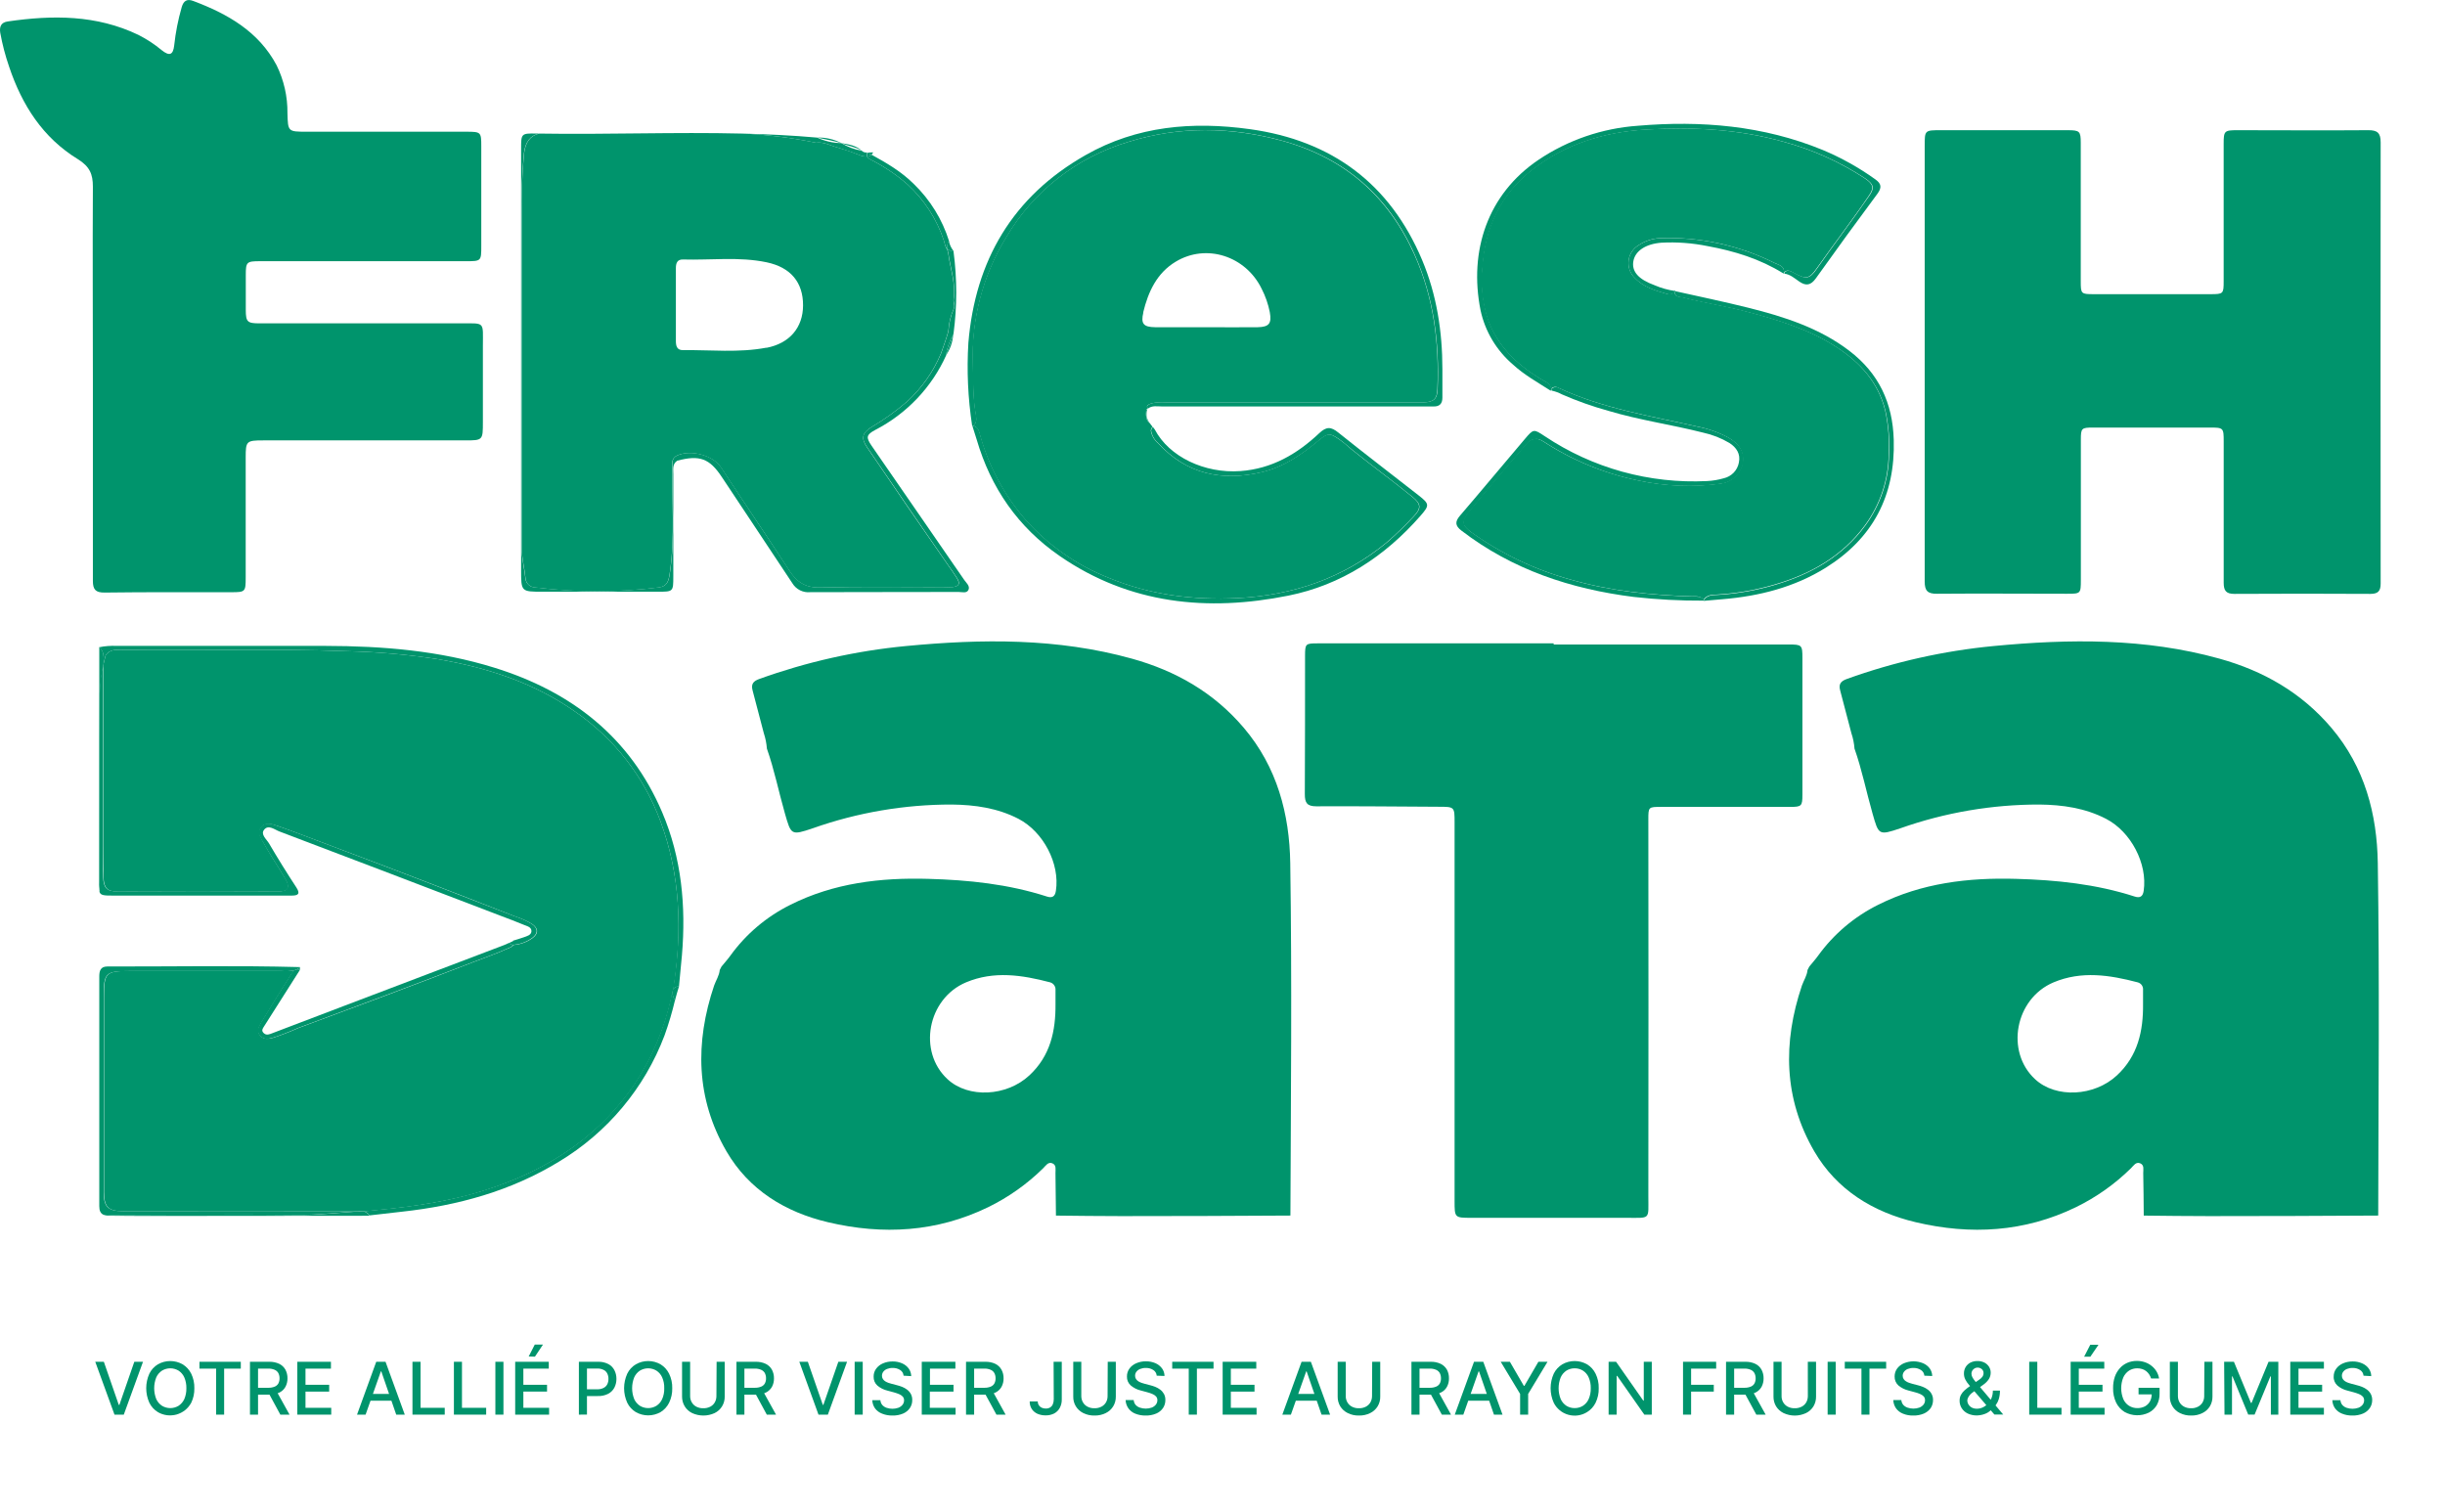 <svg width="76" height="47" viewBox="0 0 76 47" fill="none" xmlns="http://www.w3.org/2000/svg">
<g clip-path="url(#clip0_1103_5237)">
<path d="M60.209 18.456C61.552 18.445 62.896 18.456 64.239 18.456C64.677 18.456 64.68 18.456 64.681 18.027C64.681 16.573 64.681 15.119 64.681 13.666C64.681 13.31 64.702 13.29 65.058 13.29C66.266 13.29 67.475 13.29 68.683 13.29C69.114 13.29 69.121 13.297 69.121 13.725C69.121 15.188 69.121 16.651 69.121 18.115C69.121 18.354 69.191 18.46 69.449 18.46C70.861 18.452 72.272 18.452 73.682 18.46C73.921 18.46 74 18.371 74 18.138C73.996 13.566 73.996 8.994 74 4.422C74 4.131 73.897 4.044 73.61 4.047C72.257 4.058 70.905 4.047 69.548 4.047C69.142 4.047 69.12 4.069 69.12 4.468C69.12 5.893 69.12 7.319 69.12 8.744C69.12 9.132 69.109 9.144 68.71 9.144H65.085C64.689 9.144 64.678 9.135 64.678 8.745C64.678 7.311 64.678 5.872 64.678 4.441C64.678 4.078 64.644 4.049 64.278 4.047H60.332C59.828 4.047 59.827 4.047 59.827 4.535C59.827 6.772 59.827 9.01 59.827 11.249C59.827 13.526 59.827 15.802 59.827 18.078C59.827 18.36 59.915 18.46 60.209 18.456Z" fill="#00946C"/>
<path d="M56.026 24.698C56.026 23.283 56.026 21.868 56.026 20.452C56.026 20.049 56.009 20.033 55.598 20.033H48.294V19.998H40.96C40.58 19.998 40.567 20.009 40.566 20.384C40.566 21.818 40.566 23.252 40.559 24.686C40.559 24.945 40.621 25.064 40.914 25.063C42.18 25.056 43.445 25.071 44.71 25.077C45.214 25.077 45.214 25.077 45.214 25.563C45.214 29.485 45.214 33.405 45.214 37.325C45.214 37.852 45.214 37.854 45.736 37.854C47.34 37.854 48.943 37.854 50.547 37.854C51.321 37.854 51.236 37.929 51.237 37.18C51.242 33.279 51.242 29.377 51.237 25.476C51.237 25.081 51.237 25.081 51.644 25.081C52.978 25.081 54.311 25.081 55.645 25.081C56.001 25.082 56.026 25.056 56.026 24.698Z" fill="#00946C"/>
<path d="M27.084 4.812C27.109 4.792 27.129 4.766 27.141 4.736L26.959 4.743L27.084 4.812Z" fill="#00946C"/>
<path d="M73.911 26.831C73.889 25.306 73.504 23.843 72.468 22.623C71.539 21.53 70.357 20.852 68.985 20.472C66.678 19.831 64.328 19.856 61.971 20.081C60.413 20.23 58.879 20.574 57.407 21.105C57.212 21.175 57.146 21.27 57.201 21.467C57.317 21.908 57.433 22.353 57.549 22.793C57.601 22.947 57.633 23.107 57.645 23.269C57.878 23.929 58.013 24.615 58.205 25.285C58.396 25.955 58.394 25.975 59.074 25.745C60.46 25.256 61.921 25.006 63.392 25.008C64.111 25.016 64.814 25.115 65.466 25.453C66.237 25.853 66.758 26.846 66.634 27.691C66.607 27.87 66.518 27.921 66.352 27.867C65.155 27.48 63.914 27.352 62.668 27.318C61.187 27.276 59.735 27.446 58.385 28.122C57.639 28.492 56.996 29.037 56.511 29.71C56.428 29.825 56.331 29.931 56.241 30.043L56.185 30.151C56.169 30.326 56.069 30.471 56.011 30.633C55.413 32.404 55.442 34.149 56.395 35.788C57.092 36.984 58.218 37.677 59.554 37.992C61.256 38.394 62.93 38.299 64.527 37.524C65.161 37.215 65.739 36.805 66.24 36.312C66.319 36.235 66.391 36.105 66.526 36.16C66.66 36.216 66.618 36.357 66.62 36.466C66.629 36.905 66.632 37.346 66.636 37.785C67.311 37.791 67.985 37.802 68.66 37.801C70.415 37.801 72.17 37.795 73.924 37.784C73.931 34.134 73.967 30.482 73.911 26.831ZM63.262 33.549C62.327 32.691 62.634 31.04 63.833 30.535C64.7 30.171 65.574 30.305 66.449 30.535C66.501 30.549 66.547 30.581 66.577 30.625C66.607 30.67 66.62 30.723 66.614 30.776C66.614 30.92 66.614 31.063 66.614 31.206C66.623 32.045 66.454 32.822 65.802 33.427C65.098 34.083 63.906 34.144 63.262 33.549Z" fill="#00946C"/>
<path d="M40.106 26.831C40.083 25.306 39.699 23.843 38.662 22.623C37.734 21.53 36.552 20.852 35.18 20.472C32.871 19.831 30.522 19.856 28.165 20.081C26.606 20.23 25.073 20.574 23.601 21.105C23.406 21.175 23.341 21.27 23.395 21.467C23.511 21.908 23.627 22.353 23.743 22.793C23.794 22.947 23.826 23.107 23.838 23.269C24.07 23.929 24.206 24.615 24.398 25.285C24.591 25.955 24.587 25.975 25.267 25.745C26.652 25.256 28.113 25.006 29.584 25.008C30.303 25.016 31.008 25.115 31.66 25.453C32.429 25.853 32.952 26.846 32.821 27.691C32.794 27.87 32.704 27.921 32.54 27.867C31.342 27.48 30.102 27.352 28.854 27.318C27.375 27.276 25.921 27.446 24.573 28.122C23.826 28.492 23.183 29.037 22.699 29.71C22.616 29.825 22.518 29.931 22.428 30.043L22.372 30.151C22.356 30.326 22.256 30.471 22.198 30.633C21.601 32.404 21.63 34.149 22.582 35.788C23.278 36.984 24.404 37.677 25.741 37.992C27.444 38.394 29.118 38.299 30.715 37.524C31.348 37.215 31.926 36.805 32.427 36.312C32.506 36.235 32.579 36.105 32.712 36.16C32.846 36.216 32.805 36.357 32.808 36.466C32.816 36.905 32.818 37.346 32.823 37.785C33.498 37.791 34.173 37.802 34.847 37.801C36.602 37.801 38.357 37.795 40.111 37.784C40.125 34.134 40.161 30.482 40.106 26.831ZM29.457 33.549C28.52 32.691 28.829 31.04 30.028 30.535C30.895 30.171 31.769 30.305 32.644 30.535C32.695 30.55 32.74 30.582 32.77 30.627C32.8 30.671 32.814 30.724 32.809 30.776C32.809 30.92 32.809 31.063 32.809 31.206C32.817 32.045 32.649 32.822 31.996 33.427C31.292 34.083 30.102 34.144 29.457 33.549Z" fill="#00946C"/>
<path d="M7.19 18.408C7.625 18.408 7.637 18.396 7.637 17.948C7.637 16.704 7.637 15.462 7.637 14.218C7.637 13.711 7.66 13.689 8.183 13.689H14.445C15.009 13.689 15.01 13.689 15.01 13.114C15.01 12.331 15.01 11.547 15.01 10.761C15.01 9.976 15.092 10.053 14.299 10.051C12.22 10.051 10.142 10.051 8.064 10.051C7.69 10.051 7.642 10.004 7.64 9.642C7.637 9.28 7.64 8.914 7.64 8.551C7.64 8.141 7.665 8.119 8.089 8.119H14.473C14.958 8.119 14.96 8.119 14.96 7.649C14.96 6.616 14.96 5.581 14.96 4.545C14.96 4.107 14.95 4.096 14.503 4.094H9.545C8.949 4.094 8.951 4.094 8.935 3.52C8.941 3.002 8.825 2.491 8.596 2.025C8.037 0.977 7.077 0.432 6.007 0.03C5.815 -0.043 5.705 0.022 5.647 0.226C5.536 0.613 5.458 1.008 5.415 1.408C5.382 1.71 5.268 1.753 5.025 1.559C4.803 1.374 4.561 1.216 4.303 1.085C3 0.459 1.633 0.464 0.24 0.667C0.028 0.698 -0.022 0.833 0.008 1.021C0.073 1.379 0.165 1.731 0.284 2.075C0.682 3.261 1.329 4.281 2.422 4.949C2.79 5.178 2.887 5.414 2.887 5.8C2.876 7.808 2.887 9.818 2.887 11.826C2.887 13.902 2.887 15.977 2.887 18.053C2.887 18.323 2.969 18.422 3.251 18.419C4.567 18.402 5.877 18.409 7.19 18.408Z" fill="#00946C"/>
<path d="M29.338 7.474C29.117 6.81 28.731 6.213 28.214 5.737C27.89 5.453 27.532 5.208 27.15 5.007C27.08 4.969 26.991 4.938 26.958 4.868C26.891 4.868 26.823 4.858 26.759 4.837C26.559 4.754 26.355 4.681 26.147 4.62C26.12 4.613 26.094 4.604 26.067 4.594C25.835 4.537 25.62 4.401 25.37 4.437L25.271 4.417C24.547 4.273 23.812 4.184 23.075 4.152C20.97 4.101 18.865 4.186 16.762 4.152C16.495 4.215 16.334 4.403 16.29 4.772C16.227 5.427 16.204 6.086 16.22 6.745C16.22 10.176 16.22 13.609 16.22 17.041C16.22 17.36 16.307 17.664 16.336 17.977C16.342 18.053 16.376 18.124 16.432 18.177C16.488 18.229 16.562 18.259 16.639 18.261C17.913 18.419 19.202 18.419 20.476 18.261C20.737 18.229 20.78 18.058 20.814 17.84C20.992 16.68 20.875 15.514 20.898 14.35C20.904 14.308 20.921 14.267 20.948 14.233C20.975 14.199 21.01 14.173 21.05 14.157C21.475 13.969 22.166 14.151 22.415 14.536C23.112 15.605 23.835 16.654 24.526 17.725C24.758 18.084 25.022 18.274 25.488 18.263C26.771 18.232 28.056 18.253 29.341 18.252C29.428 18.257 29.515 18.257 29.601 18.252C29.81 18.225 29.851 18.146 29.738 17.963C29.652 17.825 29.556 17.693 29.462 17.559C28.619 16.349 27.782 15.133 26.954 13.911C26.766 13.635 26.789 13.47 27.07 13.287C27.468 13.053 27.845 12.783 28.195 12.482C28.65 12.065 29.009 11.555 29.247 10.988C29.319 10.78 29.397 10.573 29.458 10.36L29.479 10.272C29.493 10.043 29.547 9.819 29.64 9.61C29.698 9.502 29.623 9.404 29.64 9.304C29.714 8.814 29.536 8.353 29.475 7.88L29.45 7.781C29.448 7.771 29.445 7.76 29.443 7.75C29.376 7.685 29.369 7.561 29.338 7.474ZM23.823 10.807C22.963 10.971 22.089 10.873 21.222 10.883C21.04 10.883 21.01 10.749 21.009 10.603V9.453C21.009 9.081 21.009 8.708 21.009 8.335C21.009 8.188 21.046 8.06 21.229 8.066C22.096 8.091 22.97 7.973 23.83 8.153C24.58 8.31 24.965 8.779 24.962 9.494C24.96 10.179 24.546 10.674 23.823 10.812V10.807Z" fill="#00946C"/>
<path d="M29.449 7.748C29.451 7.758 29.453 7.768 29.456 7.779L29.48 7.877C29.542 8.351 29.719 8.812 29.645 9.302C29.631 9.402 29.705 9.499 29.645 9.607C29.552 9.817 29.498 10.041 29.485 10.27L29.464 10.358C29.402 10.571 29.325 10.778 29.253 10.986C29.015 11.553 28.655 12.063 28.2 12.48C27.85 12.781 27.474 13.05 27.075 13.285C26.788 13.467 26.765 13.63 26.959 13.909C27.79 15.128 28.626 16.344 29.467 17.557C29.561 17.691 29.658 17.823 29.744 17.961C29.86 18.143 29.816 18.223 29.607 18.249C29.52 18.254 29.433 18.254 29.347 18.249C28.062 18.249 26.777 18.23 25.493 18.261C25.029 18.272 24.762 18.081 24.531 17.723C23.834 16.651 23.115 15.603 22.421 14.534C22.171 14.149 21.481 13.966 21.056 14.155C21.015 14.171 20.98 14.197 20.953 14.231C20.927 14.265 20.91 14.305 20.904 14.348C20.881 15.511 20.998 16.678 20.819 17.838C20.785 18.056 20.742 18.226 20.481 18.258C19.207 18.416 17.918 18.416 16.644 18.258C16.565 18.259 16.489 18.231 16.431 18.178C16.373 18.126 16.337 18.053 16.331 17.976C16.299 17.663 16.215 17.358 16.215 17.04C16.215 13.608 16.215 10.175 16.215 6.744C16.199 6.085 16.222 5.426 16.285 4.77C16.329 4.401 16.49 4.214 16.756 4.151H16.681C16.199 4.142 16.198 4.151 16.198 4.63C16.198 8.991 16.198 13.353 16.198 17.715C16.198 18.393 16.198 18.393 16.875 18.393H20.441C20.927 18.393 20.928 18.393 20.929 17.924C20.929 16.862 20.929 15.8 20.929 14.739C20.929 14.59 20.893 14.425 21.052 14.32C21.749 14.134 22.056 14.252 22.436 14.826C23.165 15.93 23.904 17.026 24.631 18.131C24.687 18.224 24.77 18.3 24.868 18.349C24.967 18.398 25.077 18.418 25.187 18.407C26.722 18.399 28.259 18.407 29.796 18.4C29.904 18.4 30.057 18.455 30.108 18.325C30.151 18.21 30.035 18.117 29.971 18.025C29.014 16.637 28.055 15.248 27.095 13.859C26.914 13.597 26.925 13.514 27.204 13.365C28.182 12.86 28.959 12.043 29.409 11.047C29.435 10.819 29.51 10.6 29.631 10.405C29.632 10.389 29.636 10.373 29.641 10.358C29.751 9.519 29.751 8.669 29.641 7.829C29.636 7.814 29.632 7.799 29.63 7.783C29.599 7.792 29.566 7.793 29.535 7.787C29.503 7.781 29.474 7.767 29.449 7.748Z" fill="#00946C"/>
<path d="M25.401 4.277C24.625 4.208 23.847 4.171 23.069 4.152C23.807 4.184 24.541 4.273 25.265 4.417L25.365 4.437C25.619 4.401 25.829 4.537 26.062 4.594C26.088 4.604 26.115 4.613 26.142 4.62C26.349 4.681 26.554 4.754 26.753 4.837C26.818 4.858 26.885 4.868 26.953 4.868C26.937 4.827 26.937 4.781 26.953 4.739C26.923 4.744 26.892 4.742 26.863 4.732C26.834 4.723 26.808 4.707 26.786 4.685C26.56 4.647 26.344 4.566 26.149 4.448C25.89 4.445 25.635 4.387 25.401 4.277Z" fill="#00946C"/>
<path d="M26.959 4.868C26.991 4.938 27.075 4.969 27.151 5.007C27.533 5.208 27.89 5.453 28.215 5.737C28.731 6.213 29.118 6.81 29.338 7.474C29.37 7.561 29.377 7.684 29.454 7.748C29.442 7.705 29.439 7.66 29.447 7.616C29.455 7.572 29.474 7.531 29.501 7.496C29.291 6.823 28.915 6.213 28.406 5.72C28.022 5.336 27.56 5.066 27.09 4.808C27.062 4.83 27.031 4.849 26.998 4.864C26.985 4.867 26.972 4.868 26.959 4.868Z" fill="#00946C"/>
<path d="M26.958 4.868C26.97 4.869 26.981 4.869 26.993 4.868C27.026 4.854 27.056 4.835 27.085 4.813L26.959 4.744C26.944 4.784 26.943 4.828 26.958 4.868Z" fill="#00946C"/>
<path d="M29.496 7.496C29.469 7.531 29.45 7.572 29.442 7.616C29.434 7.66 29.437 7.705 29.45 7.748C29.474 7.767 29.503 7.781 29.534 7.787C29.565 7.794 29.596 7.793 29.627 7.785C29.563 7.701 29.519 7.604 29.498 7.502L29.496 7.496Z" fill="#00946C"/>
<path d="M26.156 4.449C25.924 4.328 25.664 4.268 25.401 4.276C25.653 4.331 25.907 4.377 26.156 4.449Z" fill="#00946C"/>
<path d="M26.156 4.45C26.363 4.541 26.594 4.565 26.793 4.685C26.611 4.524 26.384 4.484 26.155 4.449L26.156 4.45Z" fill="#00946C"/>
<path d="M29.629 10.403C29.557 10.618 29.492 10.834 29.407 11.044C29.537 10.853 29.613 10.632 29.629 10.403Z" fill="#00946C"/>
<path d="M29.629 10.403C29.508 10.598 29.433 10.817 29.407 11.044C29.492 10.834 29.557 10.618 29.629 10.403Z" fill="#00946C"/>
<path d="M35.791 12.539C35.932 12.506 36.078 12.496 36.222 12.51H43.929C44.035 12.51 44.142 12.51 44.249 12.51C44.568 12.494 44.666 12.404 44.679 12.095C44.739 10.655 44.563 9.25 43.968 7.92C43.155 6.104 41.79 4.907 39.855 4.377C38.257 3.94 36.645 3.917 35.057 4.415C33.467 4.892 32.117 5.946 31.279 7.367C30.551 8.55 30.188 9.918 30.234 11.303C30.25 11.828 30.234 12.354 30.326 12.874C30.348 13.001 30.373 13.137 30.247 13.236C30.414 13.274 30.435 13.429 30.472 13.56C30.741 14.512 31.216 15.394 31.865 16.145C32.574 16.947 33.465 17.57 34.465 17.963C35.742 18.492 37.088 18.658 38.464 18.591C40.19 18.506 41.752 17.972 43.095 16.866C43.394 16.609 43.677 16.334 43.945 16.044C44.177 15.803 44.167 15.664 43.906 15.45C43.289 14.944 42.641 14.478 42.02 13.977C41.887 13.862 41.759 13.747 41.616 13.65C41.332 13.452 41.268 13.456 40.988 13.688C40.467 14.124 39.909 14.509 39.239 14.671C37.995 14.972 36.885 14.744 35.989 13.77C35.871 13.669 35.794 13.529 35.771 13.377C35.781 13.335 35.798 13.296 35.822 13.262C35.797 13.229 35.77 13.197 35.747 13.164C35.612 13.067 35.614 12.902 35.63 12.732L35.666 12.703L35.679 12.695C35.604 12.61 35.714 12.566 35.791 12.539ZM35.535 9.711C35.69 9.072 35.958 8.487 36.546 8.134C37.499 7.559 38.72 7.959 39.216 8.974C39.334 9.204 39.42 9.449 39.47 9.703C39.533 10.055 39.45 10.163 39.093 10.171C38.562 10.178 38.032 10.171 37.5 10.171C36.97 10.171 36.44 10.171 35.909 10.171C35.539 10.167 35.456 10.061 35.54 9.711H35.535Z" fill="#00946C"/>
<path d="M30.334 12.872C30.239 12.351 30.258 11.826 30.243 11.301C30.196 9.916 30.559 8.548 31.287 7.365C32.126 5.944 33.475 4.89 35.065 4.413C36.653 3.916 38.265 3.938 39.864 4.375C41.799 4.905 43.169 6.099 43.976 7.918C44.567 9.248 44.747 10.652 44.688 12.093C44.675 12.402 44.571 12.492 44.257 12.508C44.15 12.508 44.043 12.508 43.938 12.508H36.231C36.086 12.494 35.94 12.504 35.799 12.536C35.718 12.564 35.607 12.608 35.683 12.7C35.813 12.598 35.97 12.634 36.115 12.634C38.83 12.634 41.545 12.634 44.259 12.634C44.356 12.634 44.452 12.634 44.548 12.634C44.743 12.643 44.835 12.552 44.835 12.362C44.835 12.065 44.835 11.768 44.835 11.473C44.835 10.305 44.658 9.16 44.205 8.082C43.211 5.722 41.41 4.369 38.853 4.015C37.07 3.768 35.338 3.913 33.746 4.82C31.472 6.111 30.315 8.102 30.101 10.655C30.048 11.514 30.087 12.377 30.217 13.228C30.23 13.23 30.242 13.232 30.254 13.236C30.378 13.135 30.354 12.998 30.334 12.872Z" fill="#00946C"/>
<path d="M35.78 13.378C35.803 13.53 35.88 13.67 35.998 13.771C36.888 14.746 37.998 14.973 39.248 14.672C39.918 14.51 40.476 14.125 40.997 13.689C41.274 13.459 41.345 13.459 41.625 13.651C41.768 13.751 41.895 13.869 42.029 13.978C42.65 14.479 43.297 14.946 43.915 15.451C44.176 15.665 44.187 15.804 43.953 16.046C43.686 16.335 43.402 16.61 43.104 16.868C41.761 17.97 40.202 18.503 38.472 18.592C37.097 18.66 35.753 18.493 34.474 17.964C33.474 17.571 32.583 16.948 31.874 16.146C31.225 15.395 30.75 14.513 30.481 13.562C30.444 13.431 30.423 13.275 30.256 13.238H30.249C30.241 13.239 30.233 13.239 30.225 13.238C30.27 13.378 30.316 13.517 30.357 13.657C30.797 15.163 31.645 16.392 32.945 17.286C35.113 18.78 37.533 19.019 40.045 18.515C41.693 18.184 43.05 17.294 44.153 16.034C44.437 15.71 44.437 15.665 44.101 15.402C43.267 14.749 42.426 14.108 41.603 13.448C41.371 13.259 41.23 13.255 41.005 13.467C40.319 14.114 39.533 14.572 38.555 14.643C37.443 14.723 36.338 14.197 35.895 13.35L35.833 13.267C35.809 13.301 35.791 13.338 35.78 13.378Z" fill="#00946C"/>
<path d="M30.246 13.24H30.253C30.241 13.236 30.229 13.233 30.216 13.232C30.216 13.238 30.216 13.243 30.216 13.249C30.226 13.248 30.237 13.245 30.246 13.24Z" fill="#00946C"/>
<path d="M35.755 13.171C35.699 13.11 35.661 13.034 35.646 12.953C35.631 12.872 35.639 12.788 35.669 12.711L35.633 12.74C35.623 12.909 35.62 13.074 35.755 13.171Z" fill="#00946C"/>
<path d="M9.326 30.141C9.32 30.128 9.317 30.115 9.317 30.102C9.317 30.088 9.32 30.075 9.326 30.062C9.297 30.09 9.264 30.114 9.229 30.133C9.261 30.129 9.294 30.131 9.326 30.141Z" fill="#00946C"/>
<path d="M20.526 25.518C20.018 24.144 19.094 22.958 17.88 22.122C16.594 21.217 15.133 20.749 13.595 20.487C12.661 20.344 11.719 20.262 10.774 20.241C8.453 20.154 6.142 20.23 3.826 20.199C3.627 20.199 3.411 20.168 3.281 20.378C3.258 20.464 3.238 20.55 3.219 20.637C3.219 22.526 3.219 24.414 3.219 26.301C3.219 26.627 3.211 26.952 3.219 27.276C3.228 27.6 3.336 27.712 3.659 27.714C5.321 27.723 6.985 27.723 8.65 27.714C8.967 27.714 9.034 27.591 8.873 27.316C8.641 26.928 8.389 26.556 8.177 26.167C8.095 26.021 7.998 25.869 8.118 25.716C8.237 25.563 8.437 25.607 8.6 25.663C9.181 25.864 9.761 26.093 10.341 26.309C12.238 27.02 14.129 27.745 16.014 28.486C16.198 28.545 16.375 28.624 16.541 28.722C16.738 28.855 16.745 29.019 16.553 29.16C16.38 29.284 16.174 29.358 15.96 29.374C15.921 29.442 15.827 29.465 15.755 29.497C15.431 29.645 15.092 29.759 14.76 29.888C12.937 30.598 11.103 31.277 9.269 31.957C9.014 32.071 8.754 32.172 8.488 32.259C8.344 32.296 8.199 32.321 8.087 32.189C7.976 32.057 8.041 31.919 8.118 31.794C8.414 31.312 8.706 30.829 9.012 30.354C9.05 30.281 9.101 30.215 9.163 30.16C9.035 30.185 8.904 30.192 8.773 30.182C7.189 30.188 5.605 30.182 4.021 30.182C3.293 30.182 3.233 30.241 3.233 30.969V36.882C3.23 36.997 3.232 37.112 3.241 37.227C3.273 37.503 3.383 37.612 3.666 37.642C3.791 37.652 3.917 37.654 4.042 37.65C6.351 37.65 8.658 37.65 10.967 37.65C11.077 37.639 11.187 37.639 11.297 37.65H11.379C12.463 37.548 13.544 37.42 14.6 37.138C16.696 36.563 18.47 35.528 19.716 33.72C20.265 32.897 20.655 31.98 20.867 31.017C20.876 30.929 20.897 30.842 20.93 30.76L20.941 30.692C21.206 28.934 21.154 27.201 20.526 25.518Z" fill="#00946C"/>
<path d="M3.219 20.622V20.637C3.238 20.551 3.257 20.464 3.281 20.378C3.411 20.168 3.629 20.197 3.826 20.199C6.148 20.23 8.457 20.154 10.774 20.241C11.719 20.262 12.661 20.344 13.595 20.487C15.133 20.749 16.594 21.217 17.88 22.122C19.093 22.958 20.017 24.144 20.526 25.519C21.154 27.201 21.205 28.934 20.929 30.691L20.919 30.759C20.938 30.727 20.965 30.702 20.998 30.685C21.031 30.668 21.068 30.661 21.105 30.664C21.136 30.341 21.169 30.017 21.197 29.694C21.327 28.166 21.186 26.661 20.582 25.247C19.59 22.92 17.763 21.495 15.359 20.752C13.655 20.223 11.895 20.08 10.121 20.077C7.954 20.077 5.79 20.077 3.629 20.077C3.445 20.068 3.261 20.082 3.081 20.119C3.251 20.253 3.219 20.445 3.219 20.622Z" fill="#00946C"/>
<path d="M15.949 29.369C16.163 29.354 16.368 29.28 16.542 29.155C16.733 29.014 16.727 28.851 16.529 28.718C16.363 28.619 16.186 28.54 16.002 28.482C14.115 27.745 12.224 27.019 10.33 26.305C9.75 26.089 9.178 25.86 8.589 25.659C8.425 25.602 8.241 25.544 8.106 25.712C7.971 25.88 8.084 26.016 8.165 26.162C8.383 26.556 8.64 26.928 8.862 27.312C9.023 27.587 8.956 27.708 8.639 27.709C6.977 27.716 5.313 27.716 3.648 27.709C3.319 27.709 3.218 27.595 3.208 27.271C3.197 26.948 3.208 26.622 3.208 26.297C3.208 24.408 3.208 22.52 3.208 20.632C3.139 20.936 3.103 21.246 3.099 21.557C3.089 23.524 3.099 25.491 3.092 27.459C3.102 27.547 3.102 27.635 3.092 27.723C3.13 27.832 3.231 27.838 3.5 27.838H8.342C8.583 27.838 8.824 27.838 9.066 27.838C9.259 27.838 9.346 27.791 9.212 27.585C8.918 27.136 8.632 26.678 8.363 26.217C8.284 26.085 8.092 25.938 8.21 25.79C8.344 25.622 8.538 25.79 8.686 25.845C10.977 26.713 13.265 27.586 15.551 28.462C15.794 28.555 16.039 28.643 16.278 28.745C16.378 28.788 16.53 28.813 16.519 28.954C16.509 29.069 16.377 29.099 16.278 29.135C16.18 29.171 16.058 29.205 15.948 29.239C15.957 29.26 15.961 29.282 15.961 29.304C15.961 29.327 15.957 29.349 15.949 29.369Z" fill="#00946C"/>
<path d="M3.104 27.463C3.104 25.496 3.104 23.529 3.111 21.562C3.115 21.251 3.152 20.941 3.22 20.637V20.622C3.22 20.444 3.252 20.253 3.086 20.116C3.086 22.555 3.086 24.993 3.086 27.431C3.078 27.531 3.086 27.631 3.108 27.728C3.116 27.64 3.115 27.551 3.104 27.463Z" fill="#00946C"/>
<path d="M20.92 30.756C20.887 30.838 20.865 30.924 20.856 31.012C20.645 31.976 20.255 32.893 19.706 33.715C18.459 35.525 16.688 36.563 14.589 37.133C13.533 37.42 12.453 37.543 11.368 37.646H11.286C11.327 37.653 11.366 37.669 11.4 37.692C11.435 37.715 11.464 37.744 11.487 37.779L12.492 37.664C14.233 37.474 15.883 37.02 17.379 36.106C18.883 35.201 20.037 33.821 20.655 32.188C20.786 31.825 20.895 31.456 20.984 31.081C20.949 31.035 20.925 30.982 20.913 30.926C20.902 30.869 20.905 30.811 20.92 30.756Z" fill="#00946C"/>
<path d="M21.106 30.66C21.069 30.657 21.032 30.665 20.999 30.681C20.966 30.698 20.938 30.724 20.919 30.756C20.903 30.812 20.9 30.872 20.911 30.93C20.922 30.988 20.947 31.042 20.983 31.089C21.021 30.945 21.061 30.802 21.106 30.66Z" fill="#00946C"/>
<path d="M3.461 37.763C5.377 37.763 7.291 37.745 9.211 37.763C9.907 37.772 10.595 37.675 11.286 37.648C11.177 37.637 11.066 37.637 10.957 37.648C8.648 37.641 6.341 37.648 4.032 37.648C3.906 37.652 3.781 37.65 3.656 37.64C3.373 37.61 3.262 37.501 3.231 37.225C3.222 37.11 3.219 36.995 3.223 36.88V30.972C3.223 30.243 3.282 30.184 4.011 30.184C5.594 30.184 7.179 30.184 8.763 30.184C8.893 30.194 9.024 30.187 9.153 30.163C9.176 30.146 9.202 30.135 9.231 30.131C9.266 30.113 9.299 30.089 9.328 30.061C7.331 30.007 5.333 30.046 3.335 30.042C3.125 30.042 3.086 30.179 3.086 30.35C3.086 32.731 3.086 35.111 3.086 37.49C3.086 37.634 3.125 37.72 3.223 37.762C3.302 37.756 3.382 37.757 3.461 37.763Z" fill="#00946C"/>
<path d="M11.286 37.65C10.59 37.68 9.908 37.777 9.211 37.765C7.295 37.742 5.381 37.756 3.461 37.765C3.381 37.759 3.301 37.759 3.222 37.765C3.27 37.783 3.322 37.791 3.374 37.789C3.722 37.789 4.07 37.796 4.418 37.796L11.487 37.79C11.465 37.755 11.436 37.724 11.402 37.699C11.367 37.675 11.328 37.658 11.286 37.65Z" fill="#00946C"/>
<path d="M9.153 30.159C9.09 30.214 9.039 30.28 9.002 30.353C8.695 30.828 8.403 31.311 8.107 31.792C8.03 31.918 7.96 32.05 8.077 32.188C8.194 32.326 8.333 32.295 8.477 32.258C8.743 32.171 9.004 32.07 9.258 31.956C11.092 31.273 12.926 30.593 14.75 29.887C15.082 29.758 15.421 29.644 15.744 29.496C15.816 29.464 15.91 29.441 15.95 29.373H15.925C15.886 29.359 15.851 29.337 15.822 29.308C15.764 29.336 15.706 29.364 15.647 29.385C13.992 30.015 12.336 30.644 10.68 31.272L8.469 32.114C8.379 32.149 8.283 32.193 8.199 32.114C8.114 32.036 8.166 31.971 8.207 31.905L9.326 30.143C9.295 30.133 9.263 30.128 9.231 30.13C9.206 30.142 9.179 30.152 9.153 30.159Z" fill="#00946C"/>
<path d="M15.926 29.373H15.95C15.971 29.334 15.975 29.288 15.962 29.245L15.822 29.312C15.852 29.34 15.887 29.36 15.926 29.373Z" fill="#00946C"/>
<path d="M9.152 30.159C9.179 30.151 9.205 30.14 9.23 30.128C9.202 30.131 9.175 30.142 9.152 30.159Z" fill="#00946C"/>
<path d="M9.327 30.136C9.327 30.11 9.327 30.084 9.327 30.058C9.321 30.07 9.317 30.084 9.317 30.097C9.317 30.111 9.321 30.124 9.327 30.136Z" fill="#00946C"/>
<path d="M51.848 9.144C51.477 9.038 51.103 8.937 50.822 8.645C50.748 8.576 50.691 8.49 50.656 8.394C50.622 8.299 50.61 8.197 50.623 8.096C50.635 7.996 50.671 7.899 50.728 7.815C50.785 7.731 50.861 7.661 50.95 7.611C51.137 7.489 51.352 7.418 51.575 7.403C52.817 7.353 54.051 7.619 55.161 8.174C55.284 8.233 55.474 8.267 55.451 8.468C55.554 8.361 55.661 8.429 55.772 8.49C56.131 8.684 56.236 8.677 56.469 8.341C57.004 7.581 57.574 6.846 58.094 6.077C58.26 5.834 58.231 5.722 57.954 5.537C57.181 5.029 56.33 4.647 55.434 4.406C54.032 4.011 52.597 3.94 51.158 4.025C49.867 4.103 48.65 4.47 47.614 5.282C46.638 6.046 46.161 7.073 46.074 8.28C46.014 8.824 46.068 9.374 46.233 9.896C46.526 10.736 47.122 11.309 47.858 11.763C47.993 11.848 48.172 11.897 48.216 12.079C48.247 12.05 48.286 12.032 48.329 12.028C48.371 12.025 48.413 12.036 48.448 12.059C49.819 12.697 51.305 12.928 52.761 13.259C53.094 13.324 53.415 13.438 53.713 13.597C54.079 13.805 54.223 14.066 54.165 14.412C54.129 14.572 54.045 14.717 53.923 14.828C53.801 14.939 53.647 15.009 53.483 15.031C52.63 15.148 51.762 15.115 50.921 14.934C49.868 14.718 48.867 14.306 47.969 13.721C47.764 13.587 47.59 13.623 47.434 13.804C46.829 14.5 46.23 15.201 45.646 15.914C45.414 16.2 45.429 16.325 45.737 16.549C46.672 17.216 47.718 17.713 48.829 18.017C50.063 18.37 51.326 18.499 52.604 18.537C52.72 18.537 52.86 18.518 52.952 18.643C53.052 18.481 53.231 18.488 53.387 18.48C53.994 18.444 54.595 18.338 55.177 18.164C56.298 17.838 57.272 17.278 57.971 16.325C58.439 15.686 58.697 14.918 58.706 14.128C58.732 13.671 58.696 13.212 58.599 12.764C58.38 11.879 57.816 11.263 57.079 10.783C56.221 10.226 55.251 9.936 54.268 9.678C53.624 9.507 52.965 9.413 52.32 9.244C52.217 9.218 52.015 9.244 52.074 9.036H52.056C52.039 9.075 52.01 9.108 51.972 9.127C51.934 9.147 51.89 9.153 51.848 9.144Z" fill="#00946C"/>
<path d="M47.872 11.765C47.13 11.305 46.535 10.739 46.247 9.898C46.083 9.376 46.029 8.826 46.088 8.282C46.175 7.075 46.652 6.049 47.628 5.284C48.665 4.473 49.881 4.105 51.173 4.028C52.611 3.943 54.047 4.013 55.449 4.408C56.345 4.649 57.195 5.031 57.969 5.539C58.245 5.724 58.274 5.836 58.108 6.08C57.584 6.846 57.014 7.583 56.483 8.343C56.251 8.68 56.142 8.688 55.787 8.492C55.671 8.431 55.569 8.364 55.465 8.471C55.465 8.482 55.465 8.494 55.465 8.506C55.647 8.529 55.78 8.649 55.92 8.746C56.137 8.899 56.288 8.871 56.446 8.649C57.074 7.767 57.712 6.892 58.358 6.022C58.499 5.83 58.482 5.708 58.291 5.574C57.783 5.209 57.234 4.903 56.656 4.661C54.811 3.903 52.878 3.742 50.912 3.909C49.807 3.986 48.742 4.35 47.825 4.966C46.236 6.038 45.656 7.8 46.02 9.64C46.161 10.3 46.517 10.896 47.034 11.336C47.382 11.656 47.798 11.886 48.195 12.141C48.205 12.122 48.217 12.104 48.232 12.088C48.187 11.899 48.008 11.85 47.872 11.765Z" fill="#00946C"/>
<path d="M52.968 18.649C52.882 18.524 52.746 18.546 52.62 18.542C51.343 18.504 50.079 18.376 48.845 18.023C47.735 17.719 46.688 17.222 45.753 16.555C45.446 16.331 45.429 16.21 45.663 15.919C46.243 15.207 46.845 14.505 47.45 13.81C47.607 13.628 47.78 13.593 47.985 13.727C48.883 14.312 49.885 14.724 50.937 14.94C51.779 15.121 52.646 15.154 53.5 15.036C53.664 15.015 53.817 14.944 53.939 14.834C54.061 14.723 54.145 14.578 54.181 14.418C54.239 14.073 54.095 13.811 53.73 13.603C53.431 13.443 53.11 13.329 52.778 13.265C51.321 12.934 49.835 12.703 48.465 12.065C48.429 12.041 48.387 12.03 48.345 12.034C48.303 12.037 48.263 12.055 48.233 12.085C48.237 12.101 48.24 12.117 48.242 12.134C48.242 12.134 48.242 12.141 48.242 12.144C48.35 12.168 48.454 12.207 48.552 12.259C49.02 12.464 49.502 12.634 49.994 12.77C50.957 13.059 51.955 13.198 52.929 13.445C53.222 13.508 53.503 13.618 53.76 13.771C53.976 13.912 54.108 14.107 54.051 14.378C54.029 14.496 53.973 14.606 53.889 14.693C53.804 14.78 53.696 14.841 53.578 14.867C53.41 14.916 53.238 14.944 53.064 14.953C51.275 15.042 49.504 14.553 48.019 13.56C47.671 13.331 47.671 13.324 47.394 13.651C46.722 14.44 46.061 15.239 45.385 16.025C45.223 16.213 45.226 16.34 45.428 16.494C47.008 17.706 48.827 18.31 50.785 18.555C51.505 18.636 52.229 18.674 52.954 18.67C52.958 18.663 52.963 18.656 52.968 18.649Z" fill="#00946C"/>
<path d="M48.23 12.081C48.215 12.097 48.202 12.115 48.192 12.134C48.206 12.135 48.221 12.137 48.234 12.141C48.234 12.141 48.234 12.134 48.234 12.13C48.234 12.114 48.232 12.097 48.23 12.081Z" fill="#00946C"/>
<path d="M52.331 9.255C52.975 9.424 53.635 9.518 54.279 9.688C55.262 9.947 56.232 10.236 57.09 10.794C57.827 11.273 58.391 11.889 58.609 12.774C58.707 13.222 58.743 13.681 58.718 14.139C58.708 14.929 58.45 15.696 57.982 16.335C57.285 17.284 56.309 17.843 55.188 18.175C54.606 18.349 54.005 18.455 53.398 18.491C53.242 18.499 53.063 18.491 52.963 18.654C52.964 18.661 52.964 18.669 52.963 18.676L53.543 18.626C54.683 18.531 55.774 18.255 56.749 17.649C58.221 16.73 58.915 15.401 58.865 13.673C58.832 12.524 58.401 11.604 57.481 10.902C56.562 10.199 55.458 9.843 54.34 9.565C53.59 9.378 52.832 9.22 52.075 9.051C52.026 9.251 52.228 9.228 52.331 9.255Z" fill="#00946C"/>
<path d="M52.968 18.671C52.969 18.664 52.969 18.657 52.968 18.649C52.962 18.657 52.957 18.665 52.953 18.673L52.968 18.671Z" fill="#00946C"/>
<path d="M55.161 8.176C54.052 7.621 52.818 7.355 51.576 7.405C51.353 7.42 51.137 7.492 50.95 7.613C50.861 7.663 50.785 7.733 50.728 7.817C50.672 7.902 50.635 7.998 50.623 8.098C50.611 8.199 50.622 8.301 50.657 8.397C50.691 8.492 50.748 8.578 50.822 8.648C51.103 8.94 51.477 9.041 51.849 9.147C51.891 9.159 51.937 9.155 51.977 9.136C52.017 9.118 52.049 9.085 52.067 9.045C51.847 9.014 51.633 8.954 51.431 8.866C50.922 8.681 50.716 8.435 50.771 8.119C50.827 7.803 51.146 7.583 51.641 7.544C52.123 7.518 52.606 7.554 53.079 7.65C53.909 7.802 54.704 8.046 55.429 8.496C55.436 8.487 55.443 8.478 55.451 8.471C55.474 8.269 55.29 8.235 55.161 8.176Z" fill="#00946C"/>
<path d="M55.429 8.496L55.447 8.506C55.447 8.494 55.447 8.482 55.447 8.471C55.44 8.478 55.434 8.487 55.429 8.496Z" fill="#00946C"/>
<path d="M3.228 42.329L3.692 43.668H3.711L4.175 42.329H4.445L3.848 43.972H3.559L2.961 42.329H3.228Z" fill="#00946C"/>
<path d="M6.041 43.151C6.045 43.307 6.012 43.462 5.944 43.603C5.896 43.691 5.832 43.769 5.754 43.832C5.676 43.894 5.585 43.94 5.489 43.968C5.392 43.995 5.291 44.002 5.191 43.99C5.091 43.977 4.995 43.945 4.908 43.894C4.793 43.824 4.701 43.723 4.642 43.602C4.578 43.46 4.545 43.306 4.545 43.151C4.545 42.995 4.578 42.841 4.642 42.699C4.701 42.578 4.793 42.477 4.908 42.408C5.025 42.341 5.158 42.306 5.292 42.306C5.427 42.306 5.56 42.341 5.677 42.408C5.792 42.478 5.884 42.578 5.944 42.699C6.012 42.839 6.045 42.994 6.041 43.151ZM5.793 43.151C5.796 43.035 5.774 42.919 5.728 42.812C5.69 42.727 5.628 42.655 5.549 42.603C5.472 42.557 5.383 42.532 5.293 42.532C5.203 42.532 5.114 42.557 5.037 42.603C4.958 42.655 4.896 42.727 4.858 42.812C4.771 43.03 4.771 43.272 4.858 43.49C4.897 43.574 4.959 43.647 5.037 43.698C5.114 43.744 5.203 43.769 5.293 43.769C5.383 43.769 5.472 43.744 5.549 43.698C5.627 43.647 5.689 43.574 5.728 43.49C5.774 43.383 5.796 43.267 5.793 43.151Z" fill="#00946C"/>
<path d="M6.2 42.542V42.329H7.485V42.542H6.967V43.972H6.718V42.542H6.2Z" fill="#00946C"/>
<path d="M7.77 43.972V42.329H8.361C8.472 42.325 8.582 42.347 8.682 42.394C8.763 42.434 8.83 42.497 8.873 42.576C8.916 42.658 8.938 42.751 8.936 42.844C8.938 42.936 8.916 43.028 8.872 43.109C8.829 43.187 8.762 43.249 8.682 43.287C8.581 43.333 8.471 43.354 8.36 43.35H7.912V43.137H8.338C8.406 43.139 8.474 43.127 8.537 43.102C8.586 43.083 8.627 43.048 8.653 43.002C8.678 42.953 8.691 42.899 8.689 42.844C8.691 42.788 8.678 42.733 8.653 42.683C8.628 42.636 8.587 42.599 8.537 42.578C8.473 42.551 8.405 42.539 8.336 42.541H8.021V43.972H7.77ZM8.589 43.231L9 43.972H8.714L8.312 43.231H8.589Z" fill="#00946C"/>
<path d="M9.242 43.972V42.329H10.287V42.542H9.496V43.044H10.232V43.256H9.496V43.76H10.296V43.972H9.242Z" fill="#00946C"/>
<path d="M11.364 43.972H11.098L11.695 42.329H11.984L12.582 43.972H12.316L11.852 42.627H11.839L11.364 43.972ZM11.408 43.329H12.27V43.538H11.408V43.329Z" fill="#00946C"/>
<path d="M12.821 43.972V42.329H13.072V43.76H13.824V43.972H12.821Z" fill="#00946C"/>
<path d="M14.109 43.972V42.329H14.36V43.76H15.112V43.972H14.109Z" fill="#00946C"/>
<path d="M15.649 42.329V43.972H15.398V42.329H15.649Z" fill="#00946C"/>
<path d="M16.014 43.972V42.329H17.058V42.542H16.268V43.044H17.004V43.256H16.268V43.76H17.068V43.972H16.014ZM16.434 42.164L16.623 41.794H16.878L16.628 42.17L16.434 42.164Z" fill="#00946C"/>
<path d="M17.994 43.972V42.329H18.586C18.698 42.324 18.808 42.349 18.908 42.399C18.989 42.441 19.056 42.508 19.098 42.59C19.141 42.674 19.162 42.767 19.161 42.861C19.162 42.955 19.14 43.049 19.097 43.133C19.054 43.215 18.988 43.281 18.906 43.324C18.807 43.374 18.696 43.398 18.585 43.394H18.179V43.184H18.563C18.631 43.187 18.7 43.172 18.761 43.142C18.811 43.117 18.852 43.077 18.877 43.028C18.902 42.975 18.915 42.918 18.913 42.861C18.915 42.804 18.902 42.747 18.877 42.695C18.853 42.645 18.812 42.604 18.761 42.58C18.698 42.55 18.629 42.536 18.559 42.539H18.245V43.97L17.994 43.972Z" fill="#00946C"/>
<path d="M20.896 43.151C20.9 43.307 20.866 43.462 20.798 43.603C20.739 43.723 20.647 43.824 20.532 43.894C20.415 43.96 20.283 43.995 20.148 43.995C20.013 43.995 19.881 43.96 19.764 43.894C19.649 43.824 19.556 43.723 19.497 43.602C19.433 43.46 19.399 43.306 19.399 43.151C19.399 42.995 19.433 42.841 19.497 42.699C19.556 42.578 19.648 42.477 19.764 42.408C19.881 42.341 20.013 42.306 20.148 42.306C20.283 42.306 20.416 42.341 20.532 42.408C20.647 42.478 20.739 42.579 20.798 42.699C20.866 42.839 20.9 42.994 20.896 43.151ZM20.647 43.151C20.651 43.035 20.629 42.919 20.582 42.812C20.545 42.727 20.482 42.654 20.403 42.603C20.326 42.557 20.238 42.532 20.148 42.532C20.057 42.532 19.969 42.557 19.892 42.603C19.813 42.655 19.752 42.727 19.714 42.812C19.627 43.03 19.627 43.272 19.714 43.49C19.752 43.574 19.814 43.647 19.892 43.698C19.969 43.744 20.057 43.769 20.148 43.769C20.238 43.769 20.326 43.744 20.403 43.698C20.482 43.647 20.544 43.575 20.582 43.49C20.629 43.383 20.651 43.267 20.647 43.151Z" fill="#00946C"/>
<path d="M22.275 42.329H22.527V43.41C22.529 43.517 22.5 43.623 22.444 43.715C22.389 43.805 22.308 43.878 22.212 43.924C22.103 43.974 21.984 44 21.864 44C21.744 44 21.625 43.974 21.516 43.924C21.42 43.878 21.339 43.805 21.284 43.715C21.228 43.623 21.2 43.517 21.201 43.41V42.329H21.452V43.39C21.45 43.459 21.468 43.528 21.502 43.588C21.535 43.646 21.584 43.693 21.643 43.724C21.71 43.758 21.785 43.776 21.86 43.773C21.937 43.776 22.012 43.759 22.08 43.724C22.139 43.693 22.188 43.646 22.22 43.588C22.254 43.528 22.27 43.459 22.269 43.39L22.275 42.329Z" fill="#00946C"/>
<path d="M22.892 43.972V42.329H23.484C23.594 42.325 23.704 42.347 23.804 42.394C23.885 42.434 23.952 42.497 23.995 42.576C24.038 42.658 24.06 42.751 24.058 42.844C24.06 42.936 24.039 43.027 23.995 43.109C23.951 43.186 23.884 43.248 23.804 43.287C23.703 43.333 23.593 43.354 23.482 43.35H23.034V43.137H23.46C23.528 43.139 23.596 43.127 23.659 43.102C23.708 43.083 23.749 43.048 23.775 43.002C23.8 42.953 23.813 42.899 23.811 42.844C23.813 42.788 23.8 42.733 23.775 42.683C23.75 42.636 23.709 42.599 23.659 42.578C23.596 42.551 23.527 42.539 23.458 42.541H23.139V43.972H22.892ZM23.711 43.231L24.122 43.972H23.835L23.434 43.231H23.711Z" fill="#00946C"/>
<path d="M25.111 42.329L25.576 43.668H25.594L26.059 42.329H26.33L25.733 43.972H25.442L24.846 42.329H25.111Z" fill="#00946C"/>
<path d="M26.817 42.329V43.972H26.566V42.329H26.817Z" fill="#00946C"/>
<path d="M28.087 42.761C28.084 42.725 28.073 42.691 28.055 42.66C28.036 42.629 28.011 42.603 27.98 42.584C27.911 42.54 27.83 42.518 27.748 42.521C27.688 42.519 27.628 42.53 27.572 42.552C27.526 42.57 27.486 42.6 27.456 42.639C27.429 42.675 27.415 42.719 27.415 42.763C27.414 42.799 27.424 42.834 27.443 42.864C27.461 42.893 27.486 42.917 27.516 42.936C27.547 42.955 27.58 42.971 27.614 42.983C27.651 42.995 27.684 43.006 27.717 43.014L27.878 43.056C27.934 43.07 27.988 43.087 28.042 43.108C28.097 43.13 28.149 43.159 28.196 43.195C28.244 43.231 28.283 43.276 28.312 43.328C28.343 43.387 28.358 43.452 28.356 43.518C28.358 43.607 28.332 43.693 28.283 43.767C28.231 43.842 28.158 43.902 28.073 43.938C27.968 43.982 27.855 44.003 27.741 44C27.631 44.002 27.521 43.983 27.418 43.941C27.332 43.909 27.256 43.853 27.2 43.779C27.147 43.704 27.117 43.615 27.114 43.523H27.366C27.369 43.577 27.389 43.629 27.424 43.671C27.46 43.711 27.505 43.741 27.556 43.759C27.675 43.8 27.805 43.8 27.923 43.759C27.974 43.74 28.02 43.708 28.054 43.666C28.086 43.626 28.103 43.576 28.102 43.525C28.103 43.483 28.088 43.442 28.06 43.41C28.028 43.377 27.988 43.35 27.944 43.333C27.892 43.312 27.839 43.294 27.784 43.279L27.588 43.226C27.471 43.199 27.363 43.145 27.272 43.068C27.233 43.033 27.203 42.99 27.183 42.943C27.163 42.895 27.154 42.843 27.156 42.792C27.154 42.703 27.181 42.616 27.234 42.544C27.288 42.471 27.36 42.415 27.444 42.379C27.539 42.338 27.641 42.318 27.744 42.319C27.847 42.317 27.948 42.337 28.042 42.378C28.123 42.413 28.193 42.468 28.246 42.539C28.296 42.608 28.323 42.69 28.324 42.775L28.087 42.761Z" fill="#00946C"/>
<path d="M28.652 43.972V42.329H29.697V42.542H28.907V43.044H29.639V43.256H28.902V43.76H29.703V43.972H28.652Z" fill="#00946C"/>
<path d="M30.028 43.972V42.329H30.62C30.731 42.325 30.841 42.347 30.941 42.394C31.021 42.434 31.088 42.497 31.131 42.576C31.175 42.658 31.197 42.75 31.195 42.844C31.197 42.936 31.175 43.028 31.131 43.109C31.087 43.187 31.02 43.249 30.939 43.287C30.839 43.333 30.729 43.355 30.619 43.35H30.171V43.137H30.596C30.664 43.139 30.731 43.127 30.794 43.102C30.843 43.083 30.884 43.048 30.91 43.002C30.935 42.953 30.948 42.899 30.946 42.844C30.948 42.788 30.935 42.733 30.91 42.683C30.885 42.636 30.844 42.599 30.794 42.578C30.731 42.551 30.663 42.539 30.595 42.541H30.28V43.972H30.028ZM30.848 43.231L31.258 43.972H30.973L30.57 43.231H30.848Z" fill="#00946C"/>
<path d="M32.75 42.329H33.004V43.494C33.007 43.588 32.986 43.681 32.941 43.764C32.901 43.838 32.84 43.898 32.765 43.937C32.682 43.977 32.591 43.998 32.499 43.995C32.413 43.996 32.327 43.979 32.247 43.945C32.176 43.913 32.115 43.862 32.072 43.798C32.027 43.727 32.005 43.645 32.007 43.562H32.257C32.256 43.602 32.267 43.642 32.288 43.677C32.31 43.71 32.34 43.737 32.376 43.755C32.417 43.774 32.461 43.783 32.506 43.783C32.553 43.784 32.6 43.773 32.641 43.749C32.679 43.726 32.708 43.691 32.725 43.651C32.746 43.6 32.756 43.546 32.755 43.492L32.75 42.329Z" fill="#00946C"/>
<path d="M34.433 42.329H34.684V43.41C34.686 43.517 34.658 43.623 34.602 43.715C34.547 43.805 34.466 43.878 34.37 43.924C34.262 43.977 34.143 44.003 34.022 44C33.901 44.003 33.782 43.977 33.674 43.924C33.578 43.877 33.498 43.805 33.442 43.715C33.386 43.623 33.358 43.517 33.361 43.41V42.329H33.611V43.39C33.61 43.459 33.627 43.528 33.661 43.588C33.694 43.646 33.743 43.693 33.803 43.724C33.87 43.759 33.944 43.776 34.02 43.773C34.096 43.776 34.171 43.758 34.238 43.724C34.297 43.693 34.346 43.646 34.38 43.588C34.413 43.527 34.43 43.459 34.428 43.39L34.433 42.329Z" fill="#00946C"/>
<path d="M35.955 42.761C35.953 42.725 35.941 42.691 35.923 42.66C35.904 42.629 35.879 42.603 35.848 42.584C35.779 42.54 35.698 42.518 35.616 42.521C35.556 42.519 35.496 42.53 35.44 42.552C35.394 42.57 35.354 42.6 35.324 42.639C35.297 42.675 35.282 42.718 35.283 42.763C35.282 42.799 35.292 42.834 35.311 42.864C35.33 42.893 35.355 42.917 35.384 42.936C35.415 42.955 35.448 42.971 35.483 42.983C35.519 42.995 35.552 43.006 35.585 43.014L35.746 43.056C35.802 43.07 35.857 43.087 35.91 43.108C35.965 43.13 36.017 43.159 36.064 43.195C36.112 43.231 36.151 43.276 36.18 43.328C36.211 43.386 36.226 43.452 36.224 43.518C36.226 43.606 36.2 43.693 36.151 43.767C36.099 43.842 36.026 43.902 35.941 43.938C35.836 43.982 35.723 44.003 35.609 44C35.499 44.002 35.389 43.982 35.287 43.941C35.201 43.907 35.128 43.849 35.074 43.775C35.021 43.699 34.991 43.61 34.988 43.518H35.24C35.243 43.573 35.263 43.625 35.298 43.667C35.334 43.707 35.38 43.737 35.431 43.754C35.549 43.795 35.679 43.795 35.797 43.754C35.849 43.735 35.894 43.703 35.928 43.661C35.96 43.621 35.977 43.571 35.976 43.521C35.977 43.479 35.962 43.438 35.934 43.406C35.902 43.372 35.862 43.346 35.818 43.329C35.766 43.307 35.713 43.289 35.658 43.275L35.462 43.222C35.345 43.195 35.237 43.14 35.146 43.063C35.108 43.028 35.077 42.986 35.057 42.938C35.037 42.89 35.028 42.839 35.03 42.787C35.028 42.698 35.056 42.611 35.108 42.539C35.162 42.467 35.234 42.41 35.318 42.375C35.413 42.334 35.515 42.313 35.618 42.315C35.721 42.313 35.822 42.333 35.916 42.373C35.997 42.408 36.067 42.464 36.12 42.534C36.17 42.603 36.197 42.685 36.198 42.77L35.955 42.761Z" fill="#00946C"/>
<path d="M36.437 42.542V42.329H37.721V42.542H37.204V43.972H36.951V42.542H36.437Z" fill="#00946C"/>
<path d="M38.005 43.972V42.329H39.05V42.542H38.259V43.044H38.995V43.256H38.259V43.76H39.059V43.972H38.005Z" fill="#00946C"/>
<path d="M40.126 43.972H39.86L40.458 42.329H40.747L41.345 43.972H41.079L40.615 42.627H40.602L40.126 43.972ZM40.17 43.329H41.034V43.538H40.17V43.329Z" fill="#00946C"/>
<path d="M42.653 42.329H42.903V43.41C42.906 43.517 42.877 43.623 42.822 43.715C42.766 43.805 42.686 43.878 42.59 43.924C42.482 43.977 42.362 44.003 42.242 44C42.121 44.003 42.002 43.977 41.894 43.924C41.798 43.877 41.717 43.805 41.661 43.715C41.606 43.623 41.578 43.517 41.58 43.41V42.329H41.831V43.39C41.829 43.459 41.847 43.528 41.881 43.588C41.914 43.646 41.963 43.693 42.022 43.724C42.089 43.759 42.164 43.776 42.239 43.773C42.315 43.776 42.39 43.759 42.458 43.724C42.517 43.693 42.566 43.646 42.599 43.588C42.633 43.527 42.649 43.459 42.648 43.39L42.653 42.329Z" fill="#00946C"/>
<path d="M43.873 43.972V42.329H44.465C44.575 42.325 44.685 42.347 44.785 42.394C44.866 42.434 44.933 42.498 44.977 42.576C45.02 42.658 45.041 42.751 45.039 42.844C45.042 42.936 45.02 43.028 44.976 43.109C44.932 43.187 44.865 43.249 44.784 43.287C44.684 43.333 44.574 43.355 44.464 43.35H44.016V43.137H44.442C44.509 43.139 44.577 43.127 44.639 43.102C44.688 43.083 44.729 43.048 44.755 43.002C44.78 42.953 44.792 42.899 44.791 42.844C44.792 42.788 44.78 42.733 44.755 42.683C44.73 42.636 44.689 42.599 44.639 42.578C44.576 42.551 44.507 42.539 44.438 42.541H44.124V43.972H43.873ZM44.693 43.231L45.103 43.972H44.818L44.415 43.231H44.693Z" fill="#00946C"/>
<path d="M45.486 43.972H45.22L45.818 42.329H46.106L46.704 43.972H46.438L45.974 42.627H45.96L45.486 43.972ZM45.531 43.329H46.393V43.538H45.531V43.329Z" fill="#00946C"/>
<path d="M46.648 42.329H46.933L47.366 43.076H47.385L47.819 42.329H48.103L47.501 43.328V43.972H47.251V43.328L46.648 42.329Z" fill="#00946C"/>
<path d="M49.694 43.151C49.699 43.307 49.665 43.462 49.597 43.603C49.538 43.723 49.446 43.824 49.331 43.894C49.245 43.947 49.148 43.982 49.048 43.996C48.948 44.01 48.845 44.003 48.748 43.975C48.65 43.948 48.56 43.901 48.482 43.836C48.404 43.772 48.34 43.692 48.296 43.602C48.232 43.46 48.199 43.306 48.199 43.151C48.199 42.995 48.232 42.841 48.296 42.699C48.355 42.578 48.447 42.478 48.562 42.408C48.679 42.341 48.812 42.306 48.947 42.306C49.082 42.306 49.214 42.341 49.331 42.408C49.446 42.477 49.538 42.578 49.597 42.699C49.665 42.839 49.699 42.994 49.694 43.151ZM49.447 43.151C49.45 43.034 49.428 42.919 49.381 42.812C49.344 42.727 49.282 42.654 49.203 42.603C49.126 42.556 49.037 42.531 48.947 42.532C48.856 42.531 48.768 42.556 48.691 42.603C48.613 42.655 48.551 42.727 48.513 42.812C48.426 43.03 48.426 43.272 48.513 43.49C48.551 43.574 48.613 43.647 48.691 43.698C48.768 43.745 48.856 43.77 48.947 43.769C49.037 43.77 49.126 43.745 49.203 43.698C49.282 43.647 49.343 43.575 49.381 43.49C49.428 43.383 49.45 43.267 49.447 43.151Z" fill="#00946C"/>
<path d="M51.344 42.329V43.972H51.112L50.268 42.767H50.252V43.972H50.002V42.329H50.234L51.079 43.536H51.095V42.329H51.344Z" fill="#00946C"/>
<path d="M52.315 43.972V42.329H53.345V42.542H52.566V43.044H53.271V43.256H52.566V43.972H52.315Z" fill="#00946C"/>
<path d="M53.652 43.972V42.329H54.244C54.355 42.325 54.465 42.347 54.565 42.394C54.646 42.434 54.713 42.497 54.756 42.576C54.799 42.658 54.821 42.751 54.819 42.844C54.821 42.936 54.799 43.027 54.756 43.109C54.712 43.186 54.645 43.248 54.565 43.287C54.464 43.333 54.355 43.354 54.244 43.35H53.795V43.137H54.221C54.289 43.139 54.357 43.127 54.42 43.102C54.469 43.083 54.51 43.048 54.536 43.002C54.561 42.953 54.574 42.899 54.572 42.844C54.573 42.788 54.561 42.733 54.536 42.683C54.51 42.636 54.469 42.599 54.42 42.578C54.356 42.551 54.288 42.539 54.219 42.541H53.904V43.972H53.652ZM54.472 43.231L54.883 43.972H54.593L54.191 43.231H54.472Z" fill="#00946C"/>
<path d="M56.194 42.329H56.45V43.41C56.452 43.517 56.424 43.623 56.369 43.715C56.313 43.805 56.233 43.878 56.137 43.924C56.028 43.974 55.909 44.001 55.789 44.001C55.668 44.001 55.55 43.974 55.441 43.924C55.345 43.877 55.264 43.805 55.208 43.715C55.153 43.623 55.125 43.517 55.127 43.41V42.329H55.378V43.39C55.376 43.459 55.393 43.528 55.428 43.589C55.461 43.646 55.51 43.693 55.569 43.724C55.636 43.759 55.711 43.776 55.786 43.773C55.862 43.776 55.937 43.758 56.005 43.724C56.064 43.693 56.113 43.646 56.146 43.589C56.179 43.528 56.196 43.459 56.195 43.39L56.194 42.329Z" fill="#00946C"/>
<path d="M57.061 42.329V43.972H56.81V42.329H57.061Z" fill="#00946C"/>
<path d="M57.343 42.542V42.329H58.629V42.542H58.11V43.972H57.861V42.542H57.343Z" fill="#00946C"/>
<path d="M59.816 42.761C59.814 42.725 59.803 42.691 59.784 42.66C59.766 42.629 59.74 42.603 59.709 42.584C59.64 42.54 59.559 42.518 59.477 42.521C59.417 42.519 59.357 42.53 59.301 42.552C59.255 42.57 59.215 42.6 59.185 42.639C59.157 42.675 59.143 42.718 59.143 42.763C59.142 42.799 59.152 42.834 59.171 42.864C59.19 42.893 59.215 42.918 59.245 42.935C59.276 42.956 59.309 42.971 59.344 42.983C59.377 42.995 59.411 43.005 59.445 43.014L59.607 43.056C59.663 43.07 59.717 43.087 59.77 43.108C59.826 43.13 59.878 43.159 59.925 43.195C59.973 43.23 60.013 43.276 60.041 43.328C60.072 43.386 60.088 43.452 60.086 43.518C60.087 43.606 60.062 43.693 60.014 43.767C59.961 43.842 59.888 43.901 59.803 43.938C59.699 43.982 59.585 44.003 59.472 44C59.361 44.003 59.251 43.983 59.149 43.941C59.063 43.907 58.989 43.849 58.935 43.775C58.883 43.699 58.853 43.61 58.851 43.518H59.101C59.104 43.573 59.125 43.625 59.16 43.667C59.196 43.707 59.242 43.737 59.293 43.754C59.411 43.795 59.54 43.795 59.658 43.754C59.71 43.735 59.755 43.703 59.79 43.661C59.822 43.621 59.839 43.572 59.837 43.521C59.838 43.479 59.824 43.438 59.797 43.406C59.764 43.372 59.724 43.346 59.681 43.329C59.629 43.306 59.575 43.288 59.52 43.275L59.324 43.222C59.208 43.194 59.099 43.14 59.008 43.063C58.97 43.028 58.94 42.986 58.92 42.938C58.9 42.89 58.89 42.839 58.892 42.787C58.891 42.698 58.918 42.611 58.97 42.539C59.025 42.467 59.097 42.41 59.181 42.375C59.276 42.336 59.378 42.315 59.48 42.315C59.583 42.315 59.684 42.336 59.779 42.375C59.86 42.41 59.931 42.465 59.983 42.535C60.033 42.605 60.06 42.687 60.061 42.771L59.816 42.761Z" fill="#00946C"/>
<path d="M61.45 43.997C61.35 43.999 61.252 43.978 61.162 43.936C61.086 43.899 61.022 43.842 60.977 43.771C60.933 43.701 60.91 43.619 60.912 43.536C60.911 43.474 60.925 43.413 60.954 43.357C60.984 43.303 61.023 43.254 61.07 43.213C61.125 43.164 61.184 43.12 61.244 43.078L61.512 42.892C61.553 42.867 61.589 42.835 61.618 42.798C61.644 42.762 61.658 42.719 61.656 42.676C61.656 42.654 61.652 42.633 61.643 42.613C61.634 42.594 61.622 42.576 61.606 42.561C61.575 42.533 61.536 42.515 61.494 42.511C61.453 42.506 61.41 42.515 61.374 42.537C61.345 42.554 61.321 42.579 61.304 42.608C61.288 42.636 61.28 42.668 61.28 42.7C61.281 42.74 61.291 42.78 61.312 42.815C61.335 42.855 61.362 42.894 61.392 42.93L61.496 43.055L62.267 43.968H61.993L61.354 43.225C61.301 43.163 61.251 43.103 61.206 43.048C61.16 42.997 61.121 42.941 61.09 42.88C61.061 42.823 61.046 42.76 61.047 42.695C61.045 42.625 61.064 42.555 61.099 42.494C61.134 42.436 61.185 42.388 61.245 42.356C61.313 42.322 61.389 42.304 61.466 42.306C61.542 42.304 61.618 42.321 61.686 42.355C61.745 42.386 61.793 42.431 61.828 42.486C61.861 42.54 61.879 42.602 61.878 42.664C61.879 42.738 61.859 42.81 61.819 42.871C61.776 42.935 61.721 42.991 61.657 43.036L61.324 43.278C61.269 43.314 61.223 43.362 61.19 43.418C61.169 43.45 61.155 43.487 61.151 43.525C61.151 43.572 61.164 43.617 61.188 43.656C61.214 43.697 61.249 43.73 61.292 43.753C61.34 43.777 61.394 43.789 61.449 43.788C61.511 43.788 61.573 43.775 61.63 43.748C61.69 43.72 61.743 43.681 61.788 43.633C61.839 43.582 61.878 43.521 61.905 43.454C61.933 43.381 61.947 43.303 61.946 43.224H62.166C62.168 43.315 62.155 43.405 62.129 43.492C62.109 43.556 62.08 43.616 62.04 43.67C62.012 43.709 61.98 43.746 61.944 43.778L61.916 43.803C61.908 43.813 61.898 43.821 61.888 43.829C61.831 43.885 61.762 43.928 61.685 43.954C61.609 43.981 61.53 43.995 61.45 43.997Z" fill="#00946C"/>
<path d="M63.076 43.972V42.329H63.327V43.76H64.079V43.972H63.076Z" fill="#00946C"/>
<path d="M64.364 43.972V42.329H65.409V42.542H64.617V43.044H65.354V43.256H64.617V43.76H65.418V43.972H64.364ZM64.783 42.17L64.974 41.8H65.229L64.977 42.17H64.783Z" fill="#00946C"/>
<path d="M66.865 42.848C66.85 42.802 66.829 42.758 66.802 42.717C66.776 42.679 66.744 42.645 66.708 42.617C66.671 42.589 66.629 42.568 66.585 42.554C66.535 42.539 66.484 42.532 66.433 42.532C66.343 42.531 66.255 42.556 66.18 42.603C66.102 42.655 66.04 42.728 66.001 42.813C65.913 43.03 65.913 43.272 66.001 43.489C66.037 43.574 66.099 43.646 66.177 43.696C66.256 43.746 66.348 43.771 66.441 43.769C66.522 43.77 66.601 43.751 66.673 43.715C66.739 43.679 66.793 43.626 66.829 43.56C66.866 43.489 66.885 43.41 66.884 43.33L66.949 43.343H66.475V43.137H67.128V43.319C67.131 43.445 67.101 43.569 67.04 43.679C66.981 43.777 66.897 43.857 66.795 43.909C66.677 43.966 66.547 43.995 66.416 43.991C66.285 43.988 66.156 43.953 66.042 43.89C65.927 43.819 65.836 43.718 65.777 43.598C65.711 43.457 65.679 43.303 65.683 43.148C65.681 43.028 65.699 42.908 65.737 42.794C65.771 42.696 65.824 42.606 65.893 42.529C65.957 42.457 66.036 42.4 66.125 42.361C66.219 42.321 66.32 42.301 66.422 42.302C66.508 42.302 66.592 42.315 66.673 42.343C66.749 42.368 66.819 42.407 66.881 42.457C66.942 42.505 66.993 42.563 67.033 42.629C67.073 42.696 67.1 42.771 67.113 42.848H66.865Z" fill="#00946C"/>
<path d="M68.521 42.329H68.772V43.41C68.774 43.517 68.746 43.623 68.691 43.715C68.635 43.805 68.554 43.878 68.458 43.924C68.35 43.977 68.231 44.003 68.11 44C67.99 44.003 67.87 43.977 67.762 43.924C67.666 43.878 67.585 43.805 67.53 43.715C67.474 43.623 67.445 43.517 67.447 43.41V42.329H67.698V43.39C67.697 43.459 67.714 43.528 67.748 43.588C67.781 43.646 67.83 43.693 67.89 43.724C67.957 43.759 68.031 43.776 68.107 43.773C68.183 43.776 68.258 43.759 68.325 43.724C68.384 43.693 68.433 43.646 68.466 43.588C68.5 43.527 68.517 43.459 68.515 43.39L68.521 42.329Z" fill="#00946C"/>
<path d="M69.135 42.329H69.439L69.967 43.607H69.987L70.515 42.329H70.819V43.972H70.587V42.783H70.572L70.082 43.97H69.883L69.394 42.782H69.379V43.972H69.146L69.135 42.329Z" fill="#00946C"/>
<path d="M71.191 43.972V42.329H72.236V42.542H71.446V43.044H72.181V43.256H71.446V43.76H72.236V43.972H71.191Z" fill="#00946C"/>
<path d="M73.467 42.761C73.465 42.725 73.454 42.691 73.435 42.66C73.416 42.629 73.391 42.603 73.36 42.584C73.291 42.54 73.21 42.518 73.128 42.521C73.068 42.519 73.008 42.53 72.952 42.552C72.906 42.57 72.866 42.6 72.836 42.639C72.809 42.675 72.795 42.719 72.795 42.763C72.794 42.799 72.804 42.834 72.823 42.864C72.842 42.893 72.867 42.917 72.896 42.936C72.927 42.955 72.96 42.971 72.995 42.983C73.031 42.995 73.064 43.006 73.097 43.014L73.258 43.056C73.314 43.07 73.369 43.087 73.422 43.108C73.477 43.13 73.529 43.159 73.576 43.195C73.624 43.231 73.663 43.276 73.692 43.328C73.723 43.387 73.738 43.452 73.737 43.518C73.738 43.607 73.713 43.693 73.663 43.767C73.611 43.842 73.538 43.902 73.453 43.938C73.348 43.982 73.235 44.003 73.121 44C73.011 44.002 72.901 43.983 72.799 43.941C72.713 43.908 72.639 43.852 72.584 43.779C72.531 43.704 72.501 43.615 72.498 43.523H72.75C72.753 43.577 72.773 43.629 72.808 43.671C72.844 43.711 72.889 43.741 72.94 43.759C73.059 43.8 73.188 43.8 73.307 43.759C73.358 43.74 73.404 43.708 73.438 43.666C73.47 43.626 73.487 43.576 73.486 43.525C73.486 43.483 73.472 43.442 73.444 43.41C73.412 43.377 73.372 43.35 73.328 43.333C73.276 43.312 73.222 43.294 73.168 43.279L72.972 43.226C72.855 43.199 72.747 43.145 72.656 43.068C72.617 43.033 72.587 42.99 72.567 42.943C72.547 42.895 72.537 42.843 72.54 42.792C72.538 42.703 72.565 42.616 72.618 42.544C72.672 42.471 72.744 42.415 72.828 42.379C72.922 42.338 73.025 42.318 73.128 42.319C73.231 42.317 73.332 42.337 73.425 42.378C73.507 42.413 73.577 42.468 73.63 42.539C73.679 42.608 73.707 42.69 73.707 42.775L73.467 42.761Z" fill="#00946C"/>
</g>
<defs>
<clipPath id="clip0_1103_5237">
<rect width="74" height="44" fill="white"/>
</clipPath>
</defs>
</svg>
